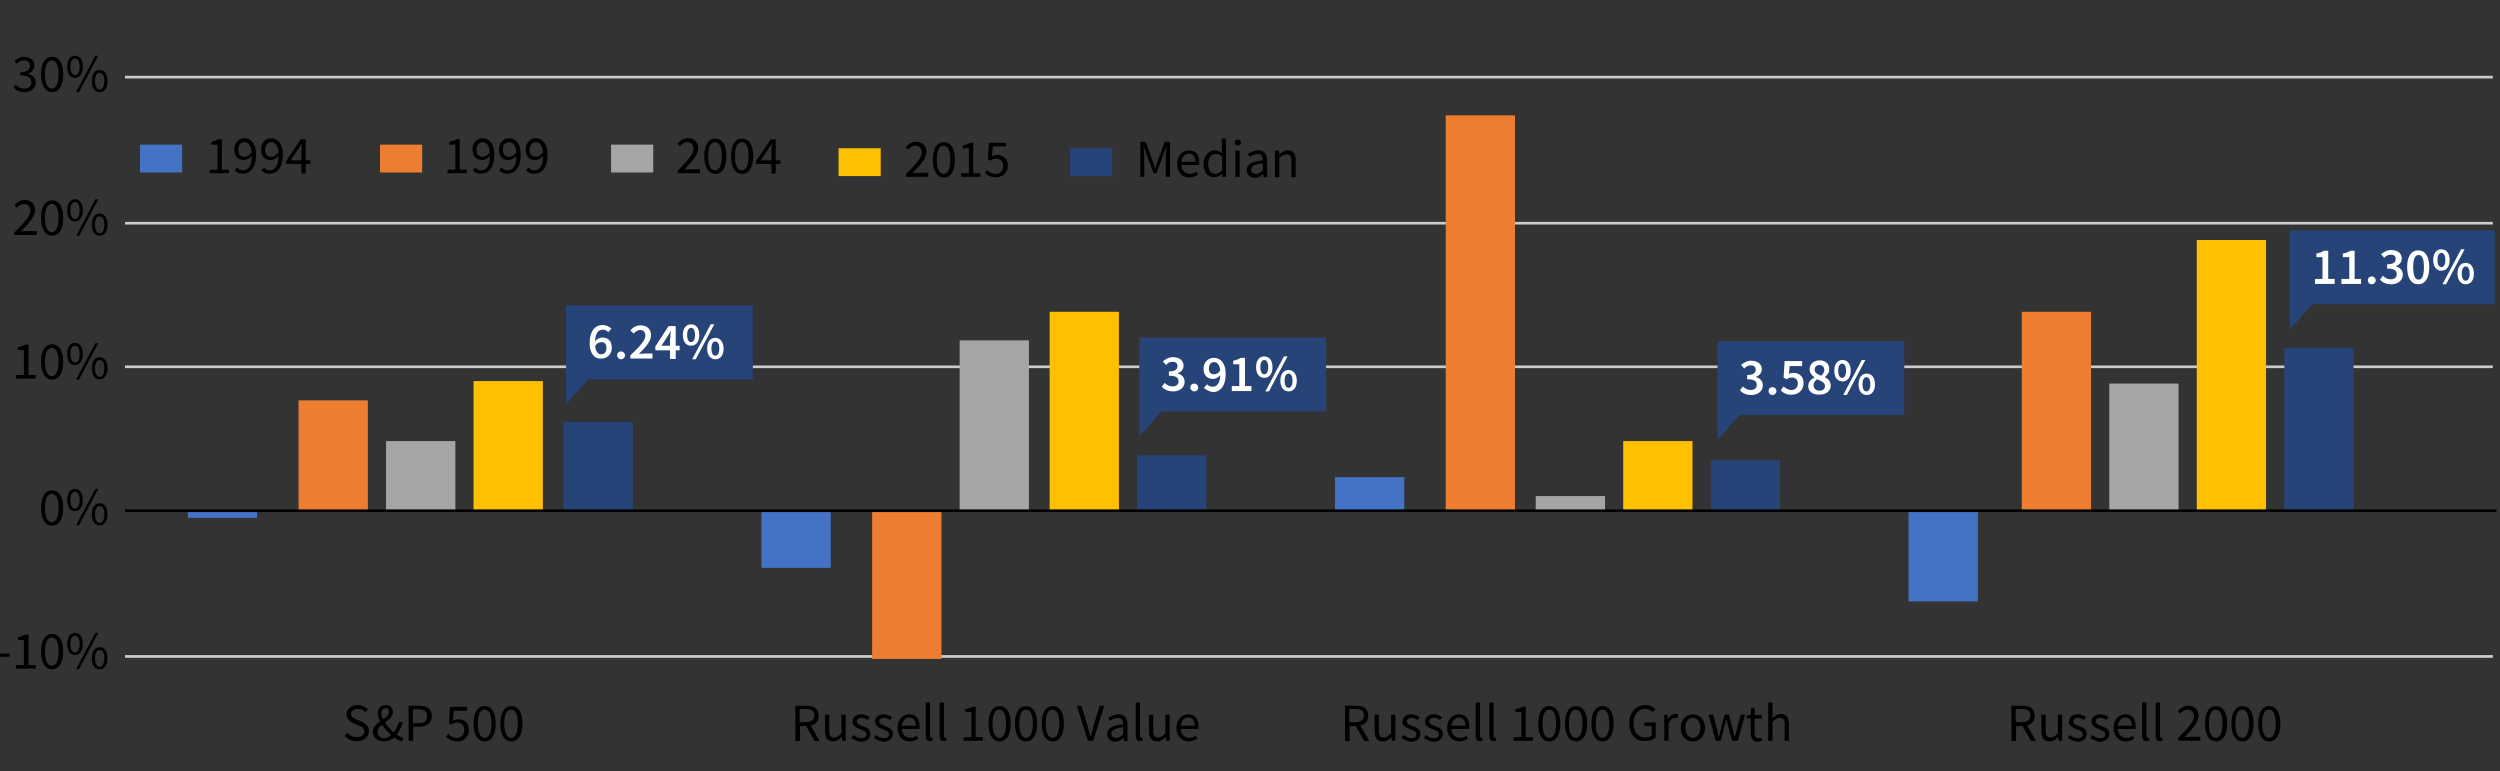<?xml version="1.0" encoding="utf-8"?>
<!-- Generator: Adobe Illustrator 26.0.2, SVG Export Plug-In . SVG Version: 6.00 Build 0)  -->
<svg version="1.1" id="Layer_2" xmlns="http://www.w3.org/2000/svg" xmlns:xlink="http://www.w3.org/1999/xlink" x="0px" y="0px"
	 viewBox="0 0 700 216" style="enable-background:new 0 0 700 216;" xml:space="preserve">
<rect x="0" y="0" width="700" height="216" fill="#333333" stroke="none"/>
<style type="text/css">
	.st0{fill:none;stroke:#CCCCCC;stroke-width:0.75;stroke-linejoin:round;stroke-miterlimit:10;}
	.st1{fill:#4472C4;}
	.st2{fill:#ED7D31;}
	.st3{fill:#A5A5A5;}
	.st4{fill:#FFC000;}
	.st5{fill:#264478;}
	.st6{fill:none;stroke:#000000;stroke-width:0.75;stroke-linejoin:round;stroke-miterlimit:10;}
	.st7{fill:#FFFFFF;}
</style>
<g>
	<path class="st0" d="M35,21.6h663 M35,62.5h663 M35,102.7h663 M35,183.8h663"/>
</g>
<g>
	<path class="st1" d="M534.4,168.4h19.4V143h-19.4V168.4z M373.8,133.6h19.4v9.4h-19.4V133.6z M213.2,159h19.4V143h-19.4V159z
		 M52.6,145h19.4v-2H52.6V145z"/>
</g>
<g>
	<path class="st2" d="M566.1,87.3h19.4V143h-19.4V87.3z M404.8,32.3h19.4V143h-19.4V32.3z M244.2,184.5h19.4V143h-19.4V184.5z
		 M83.6,112.1H103V143H83.6V112.1z"/>
</g>
<g>
	<path class="st3" d="M590.6,107.4H610V143h-19.4V107.4z M430,138.9h19.4v4H430V138.9z M268.7,95.3h19.4V143h-19.4V95.3z
		 M108.1,123.5h19.4V143h-19.4V123.5z"/>
</g>
<g>
	<path class="st4" d="M615.1,67.2h19.4V143h-19.4V67.2z M454.5,123.5h19.4V143h-19.4V123.5z M293.9,87.3h19.4V143h-19.4V87.3z
		 M132.5,106.7H152V143h-19.4V106.7z"/>
</g>
<g>
	<path class="st5" d="M639.6,97.4H659V143h-19.4V97.4z M479,128.9h19.4V143H479V128.9z M318.4,127.5h19.4V143h-19.4V127.5z
		 M157.8,118.1h19.4V143h-19.4V118.1z"/>
</g>
<g>
	<line class="st6" x1="35" y1="143" x2="699" y2="143"/>
</g>
<g>
	<g>
		<g>
			<path d="M-0.7,183h3.4v0.9h-3.4V183z"/>
			<path d="M4.5,186.2h2.2v-7H5v-0.8c0.9-0.2,1.5-0.4,2-0.7H8v8.5h2v1H4.5V186.2z"/>
			<path d="M11.5,182.4c0-3.2,1.2-4.9,3.1-4.9s3.1,1.7,3.1,4.9c0,3.2-1.2,5-3.1,5S11.5,185.6,11.5,182.4z M16.4,182.4
				c0-2.8-0.8-3.9-1.9-3.9s-1.9,1.1-1.9,3.9c0,2.8,0.8,4,1.9,4S16.4,185.2,16.4,182.4z"/>
			<path d="M18.8,180.3c0-2,0.9-3.1,2.2-3.1c1.3,0,2.2,1.1,2.2,3.1c0,2-0.9,3.1-2.2,3.1C19.7,183.4,18.8,182.3,18.8,180.3z
				 M22.3,180.3c0-1.6-0.5-2.3-1.3-2.3c-0.8,0-1.3,0.8-1.3,2.3s0.5,2.4,1.3,2.4C21.8,182.6,22.3,181.8,22.3,180.3z M26.7,177.2h0.8
				l-5.4,10.2h-0.8L26.7,177.2z M25.7,184.3c0-2,0.9-3.1,2.2-3.1s2.2,1.1,2.2,3.1c0,2-0.9,3.1-2.2,3.1S25.7,186.3,25.7,184.3z
				 M29.2,184.3c0-1.6-0.5-2.3-1.3-2.3s-1.3,0.8-1.3,2.3s0.5,2.4,1.3,2.4S29.2,185.8,29.2,184.3z"/>
		</g>
	</g>
</g>
<g>
	<g>
		<g>
			<path d="M11.5,142.2c0-3.2,1.2-4.9,3.1-4.9s3.1,1.7,3.1,4.9c0,3.2-1.2,5-3.1,5S11.5,145.4,11.5,142.2z M16.4,142.2
				c0-2.8-0.8-3.9-1.9-3.9s-1.9,1.1-1.9,3.9s0.8,4,1.9,4S16.4,145,16.4,142.2z"/>
			<path d="M18.8,140c0-2,0.9-3.1,2.2-3.1c1.3,0,2.2,1.1,2.2,3.1c0,2-0.9,3.1-2.2,3.1C19.7,143.2,18.8,142,18.8,140z M22.3,140
				c0-1.6-0.5-2.3-1.3-2.3c-0.8,0-1.3,0.8-1.3,2.3s0.5,2.4,1.3,2.4C21.8,142.4,22.3,141.6,22.3,140z M26.7,136.9h0.8l-5.4,10.2h-0.8
				L26.7,136.9z M25.7,144c0-2,0.9-3.1,2.2-3.1s2.2,1.1,2.2,3.1c0,2-0.9,3.1-2.2,3.1S25.7,146,25.7,144z M29.2,144
				c0-1.6-0.5-2.3-1.3-2.3s-1.3,0.8-1.3,2.3s0.5,2.4,1.3,2.4S29.2,145.6,29.2,144z"/>
		</g>
	</g>
</g>
<g>
	<g>
		<g>
			<path d="M4.5,105h2.2v-7H5v-0.8c0.9-0.2,1.5-0.4,2-0.7H8v8.5h2v1H4.5V105z"/>
			<path d="M11.5,101.3c0-3.2,1.2-4.9,3.1-4.9s3.1,1.7,3.1,4.9c0,3.2-1.2,5-3.1,5S11.5,104.5,11.5,101.3z M16.4,101.3
				c0-2.8-0.8-3.9-1.9-3.9s-1.9,1.1-1.9,3.9s0.8,4,1.9,4S16.4,104.1,16.4,101.3z"/>
			<path d="M18.8,99.1c0-2,0.9-3.1,2.2-3.1c1.3,0,2.2,1.1,2.2,3.1c0,2-0.9,3.1-2.2,3.1C19.7,102.3,18.8,101.1,18.8,99.1z M22.3,99.1
				c0-1.6-0.5-2.3-1.3-2.3c-0.8,0-1.3,0.8-1.3,2.3s0.5,2.4,1.3,2.4C21.8,101.5,22.3,100.7,22.3,99.1z M26.7,96.1h0.8l-5.4,10.2h-0.8
				L26.7,96.1z M25.7,103.1c0-2,0.9-3.1,2.2-3.1s2.2,1.1,2.2,3.1c0,2-0.9,3.1-2.2,3.1S25.7,105.1,25.7,103.1z M29.2,103.1
				c0-1.6-0.5-2.3-1.3-2.3s-1.3,0.8-1.3,2.3s0.5,2.4,1.3,2.4S29.2,104.7,29.2,103.1z"/>
		</g>
	</g>
</g>
<g>
	<g>
		<g>
			<path d="M4,65.1c2.9-2.9,4.5-4.6,4.5-6.1c0-1.1-0.6-1.9-1.8-1.9c-0.8,0-1.5,0.5-2,1.1l-0.7-0.7c0.8-0.9,1.7-1.5,2.9-1.5
				c1.8,0,2.9,1.1,2.9,2.8c0,1.8-1.6,3.6-3.9,6c0.5,0,1.1-0.1,1.6-0.1h2.8v1.1H4V65.1z"/>
			<path d="M11.5,61c0-3.2,1.2-4.9,3.1-4.9s3.1,1.7,3.1,4.9c0,3.2-1.2,5-3.1,5S11.5,64.2,11.5,61z M16.4,61c0-2.8-0.8-3.9-1.9-3.9
				s-1.9,1.1-1.9,3.9s0.8,4,1.9,4S16.4,63.8,16.4,61z"/>
			<path d="M18.8,58.9c0-2,0.9-3.1,2.2-3.1c1.3,0,2.2,1.1,2.2,3.1c0,2-0.9,3.1-2.2,3.1C19.7,62,18.8,60.9,18.8,58.9z M22.3,58.9
				c0-1.6-0.5-2.3-1.3-2.3c-0.8,0-1.3,0.8-1.3,2.3s0.5,2.4,1.3,2.4C21.8,61.3,22.3,60.5,22.3,58.9z M26.7,55.8h0.8L22.2,66h-0.8
				L26.7,55.8z M25.7,62.9c0-2,0.9-3.1,2.2-3.1s2.2,1.1,2.2,3.1c0,2-0.9,3.1-2.2,3.1S25.7,64.9,25.7,62.9z M29.2,62.9
				c0-1.6-0.5-2.3-1.3-2.3s-1.3,0.8-1.3,2.3s0.5,2.4,1.3,2.4S29.2,64.5,29.2,62.9z"/>
		</g>
	</g>
</g>
<g>
	<g>
		<g>
			<path d="M3.8,24.5l0.6-0.8c0.6,0.6,1.3,1.1,2.4,1.1c1.2,0,2-0.7,2-1.8c0-1.1-0.8-1.9-3.1-1.9v-0.9c2,0,2.7-0.8,2.7-1.8
				c0-0.9-0.6-1.5-1.7-1.5c-0.8,0-1.5,0.4-2,1l-0.7-0.8c0.7-0.7,1.6-1.2,2.7-1.2c1.7,0,2.9,0.9,2.9,2.4c0,1.2-0.7,1.9-1.7,2.3v0.1
				c1.2,0.3,2.1,1.1,2.1,2.4c0,1.7-1.4,2.7-3.2,2.7C5.4,25.8,4.4,25.2,3.8,24.5z"/>
			<path d="M11.5,20.8c0-3.2,1.2-4.9,3.1-4.9s3.1,1.7,3.1,4.9c0,3.2-1.2,5-3.1,5S11.5,24,11.5,20.8z M16.4,20.8
				c0-2.8-0.8-3.9-1.9-3.9s-1.9,1.1-1.9,3.9s0.8,4,1.9,4S16.4,23.6,16.4,20.8z"/>
			<path d="M18.8,18.7c0-2,0.9-3.1,2.2-3.1c1.3,0,2.2,1.1,2.2,3.1c0,2-0.9,3.1-2.2,3.1C19.7,21.8,18.8,20.7,18.8,18.7z M22.3,18.7
				c0-1.6-0.5-2.3-1.3-2.3c-0.8,0-1.3,0.8-1.3,2.3S20.3,21,21,21C21.8,21,22.3,20.3,22.3,18.7z M26.7,15.6h0.8l-5.4,10.2h-0.8
				L26.7,15.6z M25.7,22.7c0-2,0.9-3.1,2.2-3.1s2.2,1.1,2.2,3.1c0,2-0.9,3.1-2.2,3.1S25.7,24.7,25.7,22.7z M29.2,22.7
				c0-1.6-0.5-2.3-1.3-2.3s-1.3,0.8-1.3,2.3s0.5,2.4,1.3,2.4S29.2,24.2,29.2,22.7z"/>
		</g>
	</g>
</g>
<g>
	<g>
		<g>
			<path d="M96.5,206.1l0.7-0.9c0.7,0.7,1.7,1.2,2.7,1.2c1.3,0,2.1-0.6,2.1-1.6c0-1-0.7-1.3-1.6-1.7l-1.4-0.6c-0.9-0.4-2-1.1-2-2.5
				c0-1.5,1.3-2.6,3.1-2.6c1.2,0,2.2,0.5,2.9,1.2l-0.7,0.8c-0.6-0.6-1.3-0.9-2.2-0.9c-1.1,0-1.8,0.6-1.8,1.4c0,0.9,0.9,1.3,1.6,1.6
				l1.4,0.6c1.1,0.5,2,1.2,2,2.6c0,1.6-1.3,2.8-3.4,2.8C98.6,207.6,97.4,207,96.5,206.1z"/>
			<path d="M104.4,204.9c0-2.9,4.5-3.4,4.5-5.5c0-0.6-0.3-1.1-0.9-1.1c-0.7,0-1.2,0.6-1.2,1.4c0,1.8,2,4.3,3.9,5.7
				c0.8,0.6,1.5,1,2.2,1.2l-0.3,1c-0.8-0.2-1.7-0.7-2.6-1.4c-2.2-1.7-4.2-4.4-4.2-6.5c0-1.3,0.9-2.3,2.3-2.3c1.2,0,1.9,0.8,1.9,2
				c0,2.5-4.3,3.3-4.3,5.5c0,1.1,0.9,1.8,1.9,1.8c0.8,0,1.6-0.5,2.3-1.2c0.8-0.9,1.4-2,1.8-3.3h1.1c-0.4,1.5-1.1,2.8-2.1,3.9
				c-0.8,0.9-1.9,1.5-3.3,1.5C105.6,207.6,104.4,206.4,104.4,204.9z"/>
			<path d="M114.4,197.6h2.8c2.2,0,3.7,0.7,3.7,2.9c0,2.1-1.5,3-3.6,3h-1.6v3.9h-1.3V197.6z M117.1,202.5c1.7,0,2.5-0.6,2.5-2
				c0-1.4-0.9-1.9-2.6-1.9h-1.4v3.9H117.1z"/>
			<path d="M124.9,206.3l0.6-0.8c0.6,0.6,1.3,1.1,2.4,1.1c1.2,0,2.1-0.8,2.1-2.2c0-1.3-0.8-2.1-2-2.1c-0.7,0-1.1,0.2-1.6,0.6
				l-0.7-0.4l0.3-4.6h4.8v1.1h-3.7l-0.3,2.8c0.4-0.2,0.9-0.4,1.5-0.4c1.6,0,3,0.9,3,3c0,2.1-1.6,3.2-3.2,3.2
				C126.5,207.6,125.5,206.9,124.9,206.3z"/>
			<path d="M132.6,202.6c0-3.2,1.2-4.9,3.1-4.9s3.1,1.7,3.1,4.9c0,3.2-1.2,5-3.1,5S132.6,205.8,132.6,202.6z M137.6,202.6
				c0-2.8-0.8-3.9-1.9-3.9s-1.9,1.1-1.9,3.9c0,2.8,0.8,4,1.9,4S137.6,205.4,137.6,202.6z"/>
			<path d="M140.1,202.6c0-3.2,1.2-4.9,3.1-4.9s3.1,1.7,3.1,4.9c0,3.2-1.2,5-3.1,5S140.1,205.8,140.1,202.6z M145,202.6
				c0-2.8-0.8-3.9-1.9-3.9s-1.9,1.1-1.9,3.9c0,2.8,0.8,4,1.9,4S145,205.4,145,202.6z"/>
		</g>
	</g>
</g>
<g>
	<g>
		<g>
			<path d="M222.7,197.6h3.1c2,0,3.4,0.7,3.4,2.8c0,2-1.4,2.9-3.4,2.9h-1.8v4.2h-1.3V197.6z M225.6,202.2c1.5,0,2.4-0.6,2.4-1.9
				c0-1.3-0.8-1.8-2.4-1.8h-1.7v3.7H225.6z M225.5,202.9l1-0.6l3,5.2h-1.4L225.5,202.9z"/>
			<path d="M231,204.7v-4.6h1.2v4.5c0,1.4,0.4,1.9,1.4,1.9c0.7,0,1.3-0.4,2-1.2v-5.2h1.2v7.3h-1l-0.1-1.1h0
				c-0.7,0.8-1.4,1.3-2.4,1.3C231.7,207.6,231,206.6,231,204.7z"/>
			<path d="M238.4,206.6l0.6-0.8c0.6,0.5,1.3,0.9,2.2,0.9c1,0,1.4-0.5,1.4-1.1c0-0.8-0.9-1.1-1.7-1.4c-1-0.4-2.2-0.9-2.2-2.1
				c0-1.2,0.9-2.1,2.5-2.1c0.9,0,1.7,0.4,2.3,0.8l-0.6,0.8c-0.5-0.4-1-0.6-1.7-0.6c-0.9,0-1.3,0.5-1.3,1c0,0.7,0.8,1,1.6,1.3
				c1.1,0.4,2.2,0.8,2.2,2.2c0,1.2-0.9,2.2-2.7,2.2C240.1,207.6,239.1,207.1,238.4,206.6z"/>
			<path d="M244.7,206.6l0.6-0.8c0.6,0.5,1.3,0.9,2.2,0.9c1,0,1.4-0.5,1.4-1.1c0-0.8-0.9-1.1-1.7-1.4c-1-0.4-2.2-0.9-2.2-2.1
				c0-1.2,0.9-2.1,2.5-2.1c0.9,0,1.7,0.4,2.3,0.8l-0.6,0.8c-0.5-0.4-1-0.6-1.7-0.6c-0.9,0-1.3,0.5-1.3,1c0,0.7,0.8,1,1.6,1.3
				c1.1,0.4,2.2,0.8,2.2,2.2c0,1.2-0.9,2.2-2.7,2.2C246.4,207.6,245.4,207.1,244.7,206.6z"/>
			<path d="M251.3,203.8c0-2.4,1.6-3.8,3.3-3.8c1.9,0,2.9,1.3,2.9,3.4c0,0.3,0,0.5-0.1,0.7h-4.9c0.1,1.5,1,2.5,2.4,2.5
				c0.7,0,1.3-0.2,1.8-0.6l0.4,0.8c-0.6,0.4-1.4,0.8-2.4,0.8C252.8,207.6,251.3,206.2,251.3,203.8z M256.4,203.2
				c0-1.5-0.7-2.3-1.8-2.3c-1,0-1.9,0.8-2.1,2.3H256.4z"/>
			<path d="M259.2,205.9v-9.2h1.2v9.3c0,0.4,0.2,0.5,0.3,0.5c0.1,0,0.1,0,0.3,0l0.2,0.9c-0.2,0.1-0.4,0.1-0.7,0.1
				C259.6,207.6,259.2,207,259.2,205.9z"/>
			<path d="M263.1,205.9v-9.2h1.2v9.3c0,0.4,0.2,0.5,0.3,0.5c0.1,0,0.1,0,0.3,0l0.2,0.9c-0.2,0.1-0.4,0.1-0.7,0.1
				C263.5,207.6,263.1,207,263.1,205.9z"/>
			<path d="M269.8,206.4h2.2v-7h-1.7v-0.8c0.9-0.2,1.5-0.4,2-0.7h0.9v8.5h2v1h-5.4V206.4z"/>
			<path d="M276.8,202.6c0-3.2,1.2-4.9,3.1-4.9s3.1,1.7,3.1,4.9c0,3.2-1.2,5-3.1,5S276.8,205.8,276.8,202.6z M281.7,202.6
				c0-2.8-0.8-3.9-1.9-3.9s-1.9,1.1-1.9,3.9c0,2.8,0.8,4,1.9,4S281.7,205.4,281.7,202.6z"/>
			<path d="M284.2,202.6c0-3.2,1.2-4.9,3.1-4.9s3.1,1.7,3.1,4.9c0,3.2-1.2,5-3.1,5S284.2,205.8,284.2,202.6z M289.2,202.6
				c0-2.8-0.8-3.9-1.9-3.9s-1.9,1.1-1.9,3.9c0,2.8,0.8,4,1.9,4S289.2,205.4,289.2,202.6z"/>
			<path d="M291.7,202.6c0-3.2,1.2-4.9,3.1-4.9s3.1,1.7,3.1,4.9c0,3.2-1.2,5-3.1,5S291.7,205.8,291.7,202.6z M296.6,202.6
				c0-2.8-0.8-3.9-1.9-3.9s-1.9,1.1-1.9,3.9c0,2.8,0.8,4,1.9,4S296.6,205.4,296.6,202.6z"/>
			<path d="M301.5,197.6h1.3l1.6,5.3c0.3,1.2,0.6,2.1,0.9,3.3h0.1c0.4-1.2,0.6-2.1,0.9-3.3l1.6-5.3h1.3l-3.1,9.8h-1.5L301.5,197.6z"
				/>
			<path d="M310,205.5c0-1.6,1.4-2.4,4.5-2.7c0-0.9-0.3-1.8-1.5-1.8c-0.8,0-1.6,0.4-2.2,0.8l-0.5-0.8c0.7-0.4,1.7-1,2.9-1
				c1.8,0,2.5,1.2,2.5,3v4.5h-1l-0.1-0.9h0c-0.7,0.6-1.5,1.1-2.4,1.1C310.9,207.6,310,206.8,310,205.5z M314.5,205.6v-2
				c-2.4,0.3-3.3,0.9-3.3,1.8c0,0.8,0.6,1.2,1.3,1.2C313.2,206.6,313.8,206.2,314.5,205.6z"/>
			<path d="M318,205.9v-9.2h1.2v9.3c0,0.4,0.2,0.5,0.3,0.5c0.1,0,0.1,0,0.3,0l0.2,0.9c-0.2,0.1-0.4,0.1-0.7,0.1
				C318.4,207.6,318,207,318,205.9z"/>
			<path d="M321.7,204.7v-4.6h1.2v4.5c0,1.4,0.4,1.9,1.4,1.9c0.7,0,1.3-0.4,2-1.2v-5.2h1.2v7.3h-1l-0.1-1.1h0
				c-0.7,0.8-1.4,1.3-2.4,1.3C322.4,207.6,321.7,206.6,321.7,204.7z"/>
			<path d="M329.4,203.8c0-2.4,1.6-3.8,3.3-3.8c1.9,0,2.9,1.3,2.9,3.4c0,0.3,0,0.5-0.1,0.7h-4.9c0.1,1.5,1,2.5,2.4,2.5
				c0.7,0,1.3-0.2,1.8-0.6l0.4,0.8c-0.6,0.4-1.4,0.8-2.4,0.8C331,207.6,329.4,206.2,329.4,203.8z M334.5,203.2
				c0-1.5-0.7-2.3-1.8-2.3c-1,0-1.9,0.8-2.1,2.3H334.5z"/>
		</g>
	</g>
</g>
<g>
	<g>
		<g>
			<path d="M376.6,197.6h3.1c2,0,3.4,0.7,3.4,2.8c0,2-1.4,2.9-3.4,2.9h-1.8v4.2h-1.3V197.6z M379.5,202.2c1.5,0,2.4-0.6,2.4-1.9
				c0-1.3-0.8-1.8-2.4-1.8h-1.7v3.7H379.5z M379.4,202.9l1-0.6l3,5.2H382L379.4,202.9z"/>
			<path d="M384.9,204.7v-4.6h1.2v4.5c0,1.4,0.4,1.9,1.4,1.9c0.7,0,1.3-0.4,2-1.2v-5.2h1.2v7.3h-1l-0.1-1.1h0
				c-0.7,0.8-1.4,1.3-2.4,1.3C385.6,207.6,384.9,206.6,384.9,204.7z"/>
			<path d="M392.4,206.6l0.6-0.8c0.6,0.5,1.3,0.9,2.2,0.9c1,0,1.4-0.5,1.4-1.1c0-0.8-0.9-1.1-1.7-1.4c-1-0.4-2.2-0.9-2.2-2.1
				c0-1.2,0.9-2.1,2.5-2.1c0.9,0,1.7,0.4,2.3,0.8l-0.6,0.8c-0.5-0.4-1-0.6-1.7-0.6c-0.9,0-1.3,0.5-1.3,1c0,0.7,0.8,1,1.6,1.3
				c1.1,0.4,2.2,0.8,2.2,2.2c0,1.2-0.9,2.2-2.7,2.2C394.1,207.6,393.1,207.1,392.4,206.6z"/>
			<path d="M398.7,206.6l0.6-0.8c0.6,0.5,1.3,0.9,2.2,0.9c1,0,1.4-0.5,1.4-1.1c0-0.8-0.9-1.1-1.7-1.4c-1-0.4-2.2-0.9-2.2-2.1
				c0-1.2,0.9-2.1,2.5-2.1c0.9,0,1.7,0.4,2.3,0.8l-0.6,0.8c-0.5-0.4-1-0.6-1.7-0.6c-0.9,0-1.3,0.5-1.3,1c0,0.7,0.8,1,1.6,1.3
				c1.1,0.4,2.2,0.8,2.2,2.2c0,1.2-0.9,2.2-2.7,2.2C400.3,207.6,399.3,207.1,398.7,206.6z"/>
			<path d="M405.2,203.8c0-2.4,1.6-3.8,3.3-3.8c1.9,0,2.9,1.3,2.9,3.4c0,0.3,0,0.5-0.1,0.7h-4.9c0.1,1.5,1,2.5,2.4,2.5
				c0.7,0,1.3-0.2,1.8-0.6l0.4,0.8c-0.6,0.4-1.4,0.8-2.4,0.8C406.8,207.6,405.2,206.2,405.2,203.8z M410.3,203.2
				c0-1.5-0.7-2.3-1.8-2.3c-1,0-1.9,0.8-2.1,2.3H410.3z"/>
			<path d="M413.2,205.9v-9.2h1.2v9.3c0,0.4,0.2,0.5,0.3,0.5c0.1,0,0.1,0,0.3,0l0.2,0.9c-0.2,0.1-0.4,0.1-0.7,0.1
				C413.6,207.6,413.2,207,413.2,205.9z"/>
			<path d="M417,205.9v-9.2h1.2v9.3c0,0.4,0.2,0.5,0.3,0.5c0.1,0,0.1,0,0.3,0l0.2,0.9c-0.2,0.1-0.4,0.1-0.7,0.1
				C417.4,207.6,417,207,417,205.9z"/>
			<path d="M423.8,206.4h2.2v-7h-1.7v-0.8c0.9-0.2,1.5-0.4,2-0.7h0.9v8.5h2v1h-5.4V206.4z"/>
			<path d="M430.7,202.6c0-3.2,1.2-4.9,3.1-4.9s3.1,1.7,3.1,4.9c0,3.2-1.2,5-3.1,5S430.7,205.8,430.7,202.6z M435.7,202.6
				c0-2.8-0.8-3.9-1.9-3.9s-1.9,1.1-1.9,3.9c0,2.8,0.8,4,1.9,4S435.7,205.4,435.7,202.6z"/>
			<path d="M438.2,202.6c0-3.2,1.2-4.9,3.1-4.9s3.1,1.7,3.1,4.9c0,3.2-1.2,5-3.1,5S438.2,205.8,438.2,202.6z M443.1,202.6
				c0-2.8-0.8-3.9-1.9-3.9s-1.9,1.1-1.9,3.9c0,2.8,0.8,4,1.9,4S443.1,205.4,443.1,202.6z"/>
			<path d="M445.6,202.6c0-3.2,1.2-4.9,3.1-4.9s3.1,1.7,3.1,4.9c0,3.2-1.2,5-3.1,5S445.6,205.8,445.6,202.6z M450.6,202.6
				c0-2.8-0.8-3.9-1.9-3.9s-1.9,1.1-1.9,3.9c0,2.8,0.8,4,1.9,4S450.6,205.4,450.6,202.6z"/>
			<path d="M456.2,202.5c0-3.2,1.9-5.1,4.5-5.1c1.4,0,2.3,0.6,2.8,1.2l-0.7,0.8c-0.5-0.5-1.1-0.9-2.1-0.9c-2,0-3.3,1.5-3.3,4
				c0,2.5,1.2,4,3.3,4c0.7,0,1.4-0.2,1.8-0.6v-2.6h-2.1v-1h3.2v4.1c-0.6,0.7-1.7,1.1-3,1.1C458,207.6,456.2,205.7,456.2,202.5z"/>
			<path d="M465.9,200.1h1l0.1,1.3h0c0.5-0.9,1.3-1.5,2.1-1.5c0.3,0,0.5,0,0.8,0.1l-0.2,1.1c-0.3-0.1-0.4-0.1-0.7-0.1
				c-0.6,0-1.4,0.4-1.8,1.7v4.7h-1.2V200.1z"/>
			<path d="M470.6,203.8c0-2.4,1.6-3.8,3.4-3.8s3.4,1.4,3.4,3.8c0,2.4-1.6,3.8-3.4,3.8S470.6,206.2,470.6,203.8z M476.1,203.8
				c0-1.7-0.8-2.8-2.1-2.8s-2.1,1.1-2.1,2.8s0.9,2.8,2.1,2.8S476.1,205.4,476.1,203.8z"/>
			<path d="M478.4,200.1h1.3l1.1,4.2c0.2,0.7,0.3,1.3,0.4,2h0.1c0.2-0.7,0.3-1.4,0.5-2l1.1-4.2h1.2l1.1,4.2c0.2,0.7,0.3,1.3,0.5,2
				h0.1c0.2-0.7,0.3-1.3,0.5-2l1.1-4.2h1.2l-2,7.3H485l-1.1-3.9c-0.2-0.7-0.3-1.4-0.5-2.1h-0.1c-0.2,0.7-0.3,1.4-0.5,2.1l-1,3.9
				h-1.4L478.4,200.1z"/>
			<path d="M490.2,205.2v-4h-1.1v-0.9l1.1-0.1l0.1-2h1v2h2v1h-2v4.1c0,0.9,0.3,1.4,1.1,1.4c0.3,0,0.6-0.1,0.8-0.2l0.2,0.9
				c-0.4,0.1-0.9,0.3-1.4,0.3C490.8,207.6,490.2,206.6,490.2,205.2z"/>
			<path d="M495.1,196.7h1.2v2.9l0,1.5c0.7-0.7,1.4-1.2,2.4-1.2c1.5,0,2.2,1,2.2,2.9v4.6h-1.2v-4.5c0-1.4-0.4-1.9-1.4-1.9
				c-0.7,0-1.3,0.4-2,1.1v5.3h-1.2V196.7z"/>
		</g>
	</g>
</g>
<g>
	<g>
		<g>
			<path d="M563.2,197.6h3.1c2,0,3.4,0.7,3.4,2.8c0,2-1.4,2.9-3.4,2.9h-1.8v4.2h-1.3V197.6z M566.1,202.2c1.5,0,2.4-0.6,2.4-1.9
				c0-1.3-0.8-1.8-2.4-1.8h-1.7v3.7H566.1z M566.1,202.9l1-0.6l3,5.2h-1.4L566.1,202.9z"/>
			<path d="M571.6,204.7v-4.6h1.2v4.5c0,1.4,0.4,1.9,1.4,1.9c0.7,0,1.3-0.4,2-1.2v-5.2h1.2v7.3h-1l-0.1-1.1h0
				c-0.7,0.8-1.4,1.3-2.4,1.3C572.2,207.6,571.6,206.6,571.6,204.7z"/>
			<path d="M579,206.6l0.6-0.8c0.6,0.5,1.3,0.9,2.2,0.9c1,0,1.4-0.5,1.4-1.1c0-0.8-0.9-1.1-1.7-1.4c-1-0.4-2.2-0.9-2.2-2.1
				c0-1.2,0.9-2.1,2.5-2.1c0.9,0,1.7,0.4,2.3,0.8l-0.6,0.8c-0.5-0.4-1-0.6-1.7-0.6c-0.9,0-1.3,0.5-1.3,1c0,0.7,0.8,1,1.6,1.3
				c1.1,0.4,2.2,0.8,2.2,2.2c0,1.2-0.9,2.2-2.7,2.2C580.7,207.6,579.7,207.1,579,206.6z"/>
			<path d="M585.3,206.6l0.6-0.8c0.6,0.5,1.3,0.9,2.2,0.9c1,0,1.4-0.5,1.4-1.1c0-0.8-0.9-1.1-1.7-1.4c-1-0.4-2.2-0.9-2.2-2.1
				c0-1.2,0.9-2.1,2.5-2.1c0.9,0,1.7,0.4,2.3,0.8l-0.6,0.8c-0.5-0.4-1-0.6-1.7-0.6c-0.9,0-1.3,0.5-1.3,1c0,0.7,0.8,1,1.6,1.3
				c1.1,0.4,2.2,0.8,2.2,2.2c0,1.2-0.9,2.2-2.7,2.2C587,207.6,586,207.1,585.3,206.6z"/>
			<path d="M591.8,203.8c0-2.4,1.6-3.8,3.3-3.8c1.9,0,2.9,1.3,2.9,3.4c0,0.3,0,0.5-0.1,0.7h-4.9c0.1,1.5,1,2.5,2.4,2.5
				c0.7,0,1.3-0.2,1.8-0.6l0.4,0.8c-0.6,0.4-1.4,0.8-2.4,0.8C593.4,207.6,591.8,206.2,591.8,203.8z M596.9,203.2
				c0-1.5-0.7-2.3-1.8-2.3c-1,0-1.9,0.8-2.1,2.3H596.9z"/>
			<path d="M599.8,205.9v-9.2h1.2v9.3c0,0.4,0.2,0.5,0.3,0.5c0.1,0,0.1,0,0.3,0l0.2,0.9c-0.2,0.1-0.4,0.1-0.7,0.1
				C600.2,207.6,599.8,207,599.8,205.9z"/>
			<path d="M603.6,205.9v-9.2h1.2v9.3c0,0.4,0.2,0.5,0.3,0.5c0.1,0,0.1,0,0.3,0l0.2,0.9c-0.2,0.1-0.4,0.1-0.7,0.1
				C604,207.6,603.6,207,603.6,205.9z"/>
			<path d="M609.8,206.7c2.9-2.9,4.5-4.6,4.5-6.1c0-1.1-0.6-1.9-1.8-1.9c-0.8,0-1.5,0.5-2,1.1l-0.7-0.7c0.8-0.9,1.7-1.5,2.9-1.5
				c1.8,0,2.9,1.1,2.9,2.8c0,1.8-1.6,3.6-3.9,6c0.5,0,1.1-0.1,1.6-0.1h2.8v1.1h-6.2V206.7z"/>
			<path d="M617.4,202.6c0-3.2,1.2-4.9,3.1-4.9s3.1,1.7,3.1,4.9c0,3.2-1.2,5-3.1,5S617.4,205.8,617.4,202.6z M622.3,202.6
				c0-2.8-0.8-3.9-1.9-3.9s-1.9,1.1-1.9,3.9c0,2.8,0.8,4,1.9,4S622.3,205.4,622.3,202.6z"/>
			<path d="M624.8,202.6c0-3.2,1.2-4.9,3.1-4.9s3.1,1.7,3.1,4.9c0,3.2-1.2,5-3.1,5S624.8,205.8,624.8,202.6z M629.7,202.6
				c0-2.8-0.8-3.9-1.9-3.9s-1.9,1.1-1.9,3.9c0,2.8,0.8,4,1.9,4S629.7,205.4,629.7,202.6z"/>
			<path d="M632.3,202.6c0-3.2,1.2-4.9,3.1-4.9s3.1,1.7,3.1,4.9c0,3.2-1.2,5-3.1,5S632.3,205.8,632.3,202.6z M637.2,202.6
				c0-2.8-0.8-3.9-1.9-3.9s-1.9,1.1-1.9,3.9c0,2.8,0.8,4,1.9,4S637.2,205.4,637.2,202.6z"/>
		</g>
	</g>
</g>
<rect x="39.2" y="40.5" class="st1" width="11.8" height="7.8"/>
<g>
	<path d="M58.7,47.5h2.2v-7h-1.7v-0.8c0.9-0.2,1.5-0.4,2-0.7h0.9v8.5h2v1h-5.4V47.5z"/>
	<path d="M65.7,47.7l0.7-0.8c0.4,0.5,1,0.8,1.6,0.8c1.4,0,2.5-1.1,2.5-4.3c0-2.4-0.8-3.6-2.1-3.6c-0.9,0-1.7,0.8-1.7,2.1
		c0,1.2,0.6,2,1.8,2c0.6,0,1.4-0.4,2.1-1.4l0,1c-0.6,0.8-1.5,1.3-2.3,1.3c-1.7,0-2.7-1-2.7-3c0-1.8,1.3-3.1,2.8-3.1
		c1.9,0,3.3,1.5,3.3,4.6c0,3.8-1.7,5.3-3.6,5.3C67,48.7,66.3,48.3,65.7,47.7z"/>
	<path d="M73.2,47.7l0.7-0.8c0.4,0.5,1,0.8,1.6,0.8c1.4,0,2.5-1.1,2.5-4.3c0-2.4-0.8-3.6-2.1-3.6c-0.9,0-1.7,0.8-1.7,2.1
		c0,1.2,0.6,2,1.8,2c0.6,0,1.4-0.4,2.1-1.4l0,1c-0.6,0.8-1.5,1.3-2.3,1.3c-1.7,0-2.7-1-2.7-3c0-1.8,1.3-3.1,2.8-3.1
		c1.9,0,3.3,1.5,3.3,4.6c0,3.8-1.7,5.3-3.6,5.3C74.5,48.7,73.7,48.3,73.2,47.7z"/>
	<path d="M84.4,42.1c0-0.5,0-1.3,0.1-1.8h-0.1c-0.2,0.5-0.5,0.9-0.8,1.3l-2.2,3.3h5.5v1h-6.8v-0.8l4.1-6.1h1.4v9.6h-1.2V42.1z"/>
</g>
<g>
	<rect x="106.4" y="40.5" class="st2" width="11.8" height="7.8"/>
</g>
<g>
	<path d="M125.3,47.5h2.2v-7h-1.7v-0.8c0.9-0.2,1.5-0.4,2-0.7h0.9v8.5h2v1h-5.4V47.5z"/>
	<path d="M132.4,47.7l0.7-0.8c0.4,0.5,1,0.8,1.6,0.8c1.4,0,2.5-1.1,2.5-4.3c0-2.4-0.8-3.6-2.1-3.6c-0.9,0-1.7,0.8-1.7,2.1
		c0,1.2,0.6,2,1.8,2c0.6,0,1.4-0.4,2.1-1.4l0,1c-0.6,0.8-1.5,1.3-2.3,1.3c-1.7,0-2.7-1-2.7-3c0-1.8,1.3-3.1,2.8-3.1
		c1.9,0,3.3,1.5,3.3,4.6c0,3.8-1.7,5.3-3.6,5.3C133.6,48.7,132.9,48.3,132.4,47.7z"/>
	<path d="M139.8,47.7l0.7-0.8c0.4,0.5,1,0.8,1.6,0.8c1.4,0,2.5-1.1,2.5-4.3c0-2.4-0.8-3.6-2.1-3.6c-0.9,0-1.7,0.8-1.7,2.1
		c0,1.2,0.6,2,1.8,2c0.6,0,1.4-0.4,2.1-1.4l0,1c-0.6,0.8-1.5,1.3-2.3,1.3c-1.7,0-2.7-1-2.7-3c0-1.8,1.3-3.1,2.8-3.1
		c1.9,0,3.3,1.5,3.3,4.6c0,3.8-1.7,5.3-3.6,5.3C141.1,48.7,140.3,48.3,139.8,47.7z"/>
	<path d="M147.3,47.7l0.7-0.8c0.4,0.5,1,0.8,1.6,0.8c1.4,0,2.5-1.1,2.5-4.3c0-2.4-0.8-3.6-2.1-3.6c-0.9,0-1.7,0.8-1.7,2.1
		c0,1.2,0.6,2,1.8,2c0.6,0,1.4-0.4,2.1-1.4l0,1c-0.6,0.8-1.5,1.3-2.3,1.3c-1.7,0-2.7-1-2.7-3c0-1.8,1.3-3.1,2.8-3.1
		c1.9,0,3.3,1.5,3.3,4.6c0,3.8-1.7,5.3-3.6,5.3C148.5,48.7,147.8,48.3,147.3,47.7z"/>
</g>
<g>
	<rect x="171.1" y="40.5" class="st3" width="11.8" height="7.8"/>
</g>
<g>
	<path d="M189.7,47.8c2.9-2.9,4.5-4.6,4.5-6.1c0-1.1-0.6-1.9-1.8-1.9c-0.8,0-1.5,0.5-2,1.1l-0.7-0.7c0.8-0.9,1.7-1.5,2.9-1.5
		c1.8,0,2.9,1.1,2.9,2.8c0,1.8-1.6,3.6-3.9,6c0.5,0,1.1-0.1,1.6-0.1h2.8v1.1h-6.2V47.8z"/>
	<path d="M197.2,43.7c0-3.2,1.2-4.9,3.1-4.9s3.1,1.7,3.1,4.9c0,3.2-1.2,5-3.1,5S197.2,46.9,197.2,43.7z M202.1,43.7
		c0-2.8-0.8-3.9-1.9-3.9s-1.9,1.1-1.9,3.9c0,2.8,0.8,4,1.9,4S202.1,46.5,202.1,43.7z"/>
	<path d="M204.7,43.7c0-3.2,1.2-4.9,3.1-4.9c1.9,0,3.1,1.7,3.1,4.9c0,3.2-1.2,5-3.1,5C205.8,48.7,204.7,46.9,204.7,43.7z
		 M209.6,43.7c0-2.8-0.8-3.9-1.9-3.9c-1.1,0-1.9,1.1-1.9,3.9c0,2.8,0.8,4,1.9,4C208.8,47.7,209.6,46.5,209.6,43.7z"/>
	<path d="M216,42.1c0-0.5,0-1.3,0.1-1.8H216c-0.2,0.5-0.5,0.9-0.8,1.3l-2.2,3.3h5.5v1h-6.8v-0.8l4.1-6.1h1.4v9.6H216V42.1z"/>
</g>
<g>
	<rect x="234.8" y="41.5" class="st4" width="11.8" height="7.8"/>
</g>
<g>
	<path d="M253.6,48.8c2.9-2.9,4.5-4.6,4.5-6.1c0-1.1-0.6-1.9-1.8-1.9c-0.8,0-1.5,0.5-2,1.1l-0.7-0.7c0.8-0.9,1.7-1.5,2.9-1.5
		c1.8,0,2.9,1.1,2.9,2.8c0,1.8-1.6,3.6-3.9,6c0.5,0,1.1-0.1,1.6-0.1h2.8v1.1h-6.2V48.8z"/>
	<path d="M261.2,44.7c0-3.2,1.2-4.9,3.1-4.9s3.1,1.7,3.1,4.9c0,3.2-1.2,5-3.1,5S261.2,47.9,261.2,44.7z M266.1,44.7
		c0-2.8-0.8-3.9-1.9-3.9s-1.9,1.1-1.9,3.9c0,2.8,0.8,4,1.9,4S266.1,47.5,266.1,44.7z"/>
	<path d="M269.1,48.5h2.2v-7h-1.7v-0.8c0.9-0.2,1.5-0.4,2-0.7h0.9v8.5h2v1h-5.4V48.5z"/>
	<path d="M275.8,48.4l0.6-0.8c0.6,0.6,1.3,1.1,2.4,1.1c1.2,0,2.1-0.8,2.1-2.2c0-1.3-0.8-2.1-2-2.1c-0.7,0-1.1,0.2-1.6,0.6l-0.7-0.4
		l0.3-4.6h4.8V41H278l-0.3,2.8c0.4-0.2,0.9-0.4,1.5-0.4c1.6,0,3,0.9,3,3c0,2.1-1.6,3.2-3.2,3.2C277.4,49.7,276.4,49.1,275.8,48.4z"
		/>
</g>
<g>
	<rect x="299.6" y="41.5" class="st5" width="11.8" height="7.8"/>
</g>
<g>
	<path d="M319.3,39.7h1.5l1.9,5.3c0.2,0.7,0.5,1.4,0.7,2.1h0.1c0.2-0.7,0.4-1.4,0.7-2.1l1.9-5.3h1.5v9.8h-1.2v-5.4
		c0-0.9,0.1-2,0.2-2.9h-0.1l-0.8,2.2l-1.9,5.1H323l-1.9-5.1l-0.8-2.2h-0.1c0.1,0.9,0.2,2.1,0.2,2.9v5.4h-1.1V39.7z"/>
	<path d="M329.6,45.9c0-2.4,1.6-3.8,3.3-3.8c1.9,0,2.9,1.3,2.9,3.4c0,0.3,0,0.5-0.1,0.7h-4.9c0.1,1.5,1,2.5,2.4,2.5
		c0.7,0,1.3-0.2,1.8-0.6l0.4,0.8c-0.6,0.4-1.4,0.8-2.4,0.8C331.1,49.7,329.6,48.3,329.6,45.9z M334.7,45.3c0-1.5-0.7-2.3-1.8-2.3
		c-1,0-1.9,0.8-2.1,2.3H334.7z"/>
	<path d="M337,45.9c0-2.4,1.5-3.8,3.2-3.8c0.8,0,1.4,0.3,2,0.8l-0.1-1.3v-2.8h1.2v10.7h-1l-0.1-0.9h0c-0.6,0.6-1.3,1-2.2,1
		C338.2,49.7,337,48.3,337,45.9z M342.2,47.7v-3.8c-0.6-0.6-1.2-0.8-1.8-0.8c-1.2,0-2.1,1.1-2.1,2.8c0,1.7,0.7,2.8,2,2.8
		C341,48.7,341.6,48.3,342.2,47.7z"/>
	<path d="M345.7,39.9c0-0.5,0.4-0.8,0.9-0.8s0.9,0.3,0.9,0.8c0,0.5-0.4,0.8-0.9,0.8S345.7,40.4,345.7,39.9z M345.9,42.2h1.2v7.3
		h-1.2V42.2z"/>
	<path d="M349.1,47.6c0-1.6,1.4-2.4,4.5-2.7c0-0.9-0.3-1.8-1.5-1.8c-0.8,0-1.6,0.4-2.2,0.8l-0.5-0.8c0.7-0.4,1.7-1,2.9-1
		c1.8,0,2.5,1.2,2.5,3v4.5h-1l-0.1-0.9h0c-0.7,0.6-1.5,1.1-2.4,1.1C350,49.7,349.1,48.9,349.1,47.6z M353.6,47.7v-2
		c-2.4,0.3-3.3,0.9-3.3,1.8c0,0.8,0.6,1.2,1.3,1.2C352.3,48.7,352.9,48.4,353.6,47.7z"/>
	<path d="M357.1,42.2h1l0.1,1.1h0c0.7-0.7,1.4-1.2,2.4-1.2c1.5,0,2.2,1,2.2,2.9v4.6h-1.2v-4.5c0-1.4-0.4-1.9-1.4-1.9
		c-0.7,0-1.3,0.4-2,1.1v5.3h-1.2V42.2z"/>
</g>
<polygon class="st5" points="210.8,85.5 210.8,106.2 164.7,106.2 158.5,113.2 158.5,85.5 "/>
<g>
	<g>
		<path class="st7" d="M165.1,96.1c0-3.6,1.7-5.1,3.6-5.1c1.1,0,1.9,0.5,2.5,1l-0.9,1c-0.3-0.4-0.9-0.7-1.5-0.7
			c-1.2,0-2.2,0.9-2.2,3.7c0,2.3,0.7,3.2,1.8,3.2c0.8,0,1.4-0.6,1.4-1.8c0-1.1-0.5-1.6-1.5-1.6c-0.5,0-1.2,0.3-1.7,1.1l-0.1-1.2
			c0.5-0.7,1.4-1.2,2.1-1.2c1.6,0,2.7,0.9,2.7,2.9c0,1.8-1.3,3-2.9,3C166.7,100.6,165.1,99.2,165.1,96.1z"/>
		<path class="st7" d="M172.8,99.5c0-0.7,0.5-1.1,1.1-1.1c0.6,0,1.1,0.5,1.1,1.1c0,0.6-0.5,1.1-1.1,1.1
			C173.3,100.6,172.8,100.1,172.8,99.5z"/>
		<path class="st7" d="M176.5,99.5c2.6-2.5,4.2-4.1,4.2-5.5c0-1-0.5-1.6-1.5-1.6c-0.7,0-1.3,0.5-1.8,1l-0.9-0.9
			c0.8-0.9,1.7-1.4,2.9-1.4c1.8,0,2.9,1.1,2.9,2.8c0,1.6-1.5,3.3-3.4,5.2c0.5,0,1.1-0.1,1.5-0.1h2.3v1.4h-6.2V99.5z"/>
		<path class="st7" d="M187.7,94.7c0-0.5,0-1.4,0.1-1.9h-0.1c-0.2,0.5-0.5,0.9-0.8,1.4l-1.7,2.6h5.1v1.3h-6.8v-1.1l3.7-5.7h2v9.2
			h-1.6V94.7z"/>
		<path class="st7" d="M191.2,93.8c0-1.9,0.9-3,2.3-3s2.3,1.1,2.3,3c0,1.9-0.9,3-2.3,3S191.2,95.7,191.2,93.8z M194.6,93.8
			c0-1.4-0.5-2-1.1-2s-1.1,0.6-1.1,2c0,1.4,0.5,2,1.1,2S194.6,95.2,194.6,93.8z M199,90.8h1l-5.2,9.8h-1L199,90.8z M198,97.6
			c0-1.9,0.9-3,2.3-3c1.3,0,2.3,1.1,2.3,3c0,1.9-0.9,3-2.3,3C199,100.6,198,99.5,198,97.6z M201.4,97.6c0-1.4-0.5-2-1.1-2
			c-0.6,0-1.1,0.6-1.1,2c0,1.4,0.5,2,1.1,2C200.9,99.6,201.4,99,201.4,97.6z"/>
	</g>
</g>
<polygon class="st5" points="371.3,94.5 371.3,115.2 325.2,115.2 319,122.2 319,94.5 "/>
<g>
	<g>
		<path class="st7" d="M325.3,108.3l0.8-1.1c0.6,0.6,1.3,1,2.2,1c1,0,1.7-0.5,1.7-1.4c0-1-0.6-1.6-2.7-1.6v-1.2
			c1.8,0,2.4-0.6,2.4-1.5c0-0.8-0.5-1.2-1.4-1.2c-0.7,0-1.3,0.3-1.8,0.9l-0.9-1c0.8-0.7,1.7-1.2,2.8-1.2c1.8,0,3,0.9,3,2.4
			c0,1-0.6,1.7-1.6,2.1v0.1c1.1,0.3,1.9,1.1,1.9,2.3c0,1.7-1.5,2.7-3.2,2.7C327,109.6,326,109,325.3,108.3z"/>
		<path class="st7" d="M333.3,108.5c0-0.7,0.5-1.1,1.1-1.1c0.6,0,1.1,0.5,1.1,1.1c0,0.6-0.5,1.1-1.1,1.1
			C333.8,109.6,333.3,109.1,333.3,108.5z"/>
		<path class="st7" d="M337.1,108.6l0.9-1c0.3,0.4,0.9,0.7,1.5,0.7c1.2,0,2.2-0.9,2.2-3.7c0-2.3-0.7-3.2-1.8-3.2
			c-0.8,0-1.4,0.6-1.4,1.8c0,1.1,0.5,1.6,1.5,1.6c0.5,0,1.2-0.3,1.7-1.1l0.1,1.2c-0.5,0.7-1.4,1.2-2.1,1.2c-1.6,0-2.7-0.9-2.7-2.9
			c0-1.8,1.3-3,2.9-3c1.8,0,3.3,1.4,3.3,4.5c0,3.6-1.7,5.1-3.6,5.1C338.5,109.6,337.6,109.1,337.1,108.6z"/>
		<path class="st7" d="M344.9,108.1h2.1V102h-1.7v-1c0.9-0.2,1.5-0.4,2.1-0.8h1.2v7.9h1.8v1.4h-5.5V108.1z"/>
		<path class="st7" d="M351.7,102.8c0-1.9,0.9-3,2.3-3s2.3,1.1,2.3,3c0,1.9-0.9,3-2.3,3S351.7,104.7,351.7,102.8z M355.1,102.8
			c0-1.4-0.5-2-1.1-2s-1.1,0.6-1.1,2c0,1.4,0.5,2,1.1,2S355.1,104.2,355.1,102.8z M359.5,99.8h1l-5.2,9.8h-1L359.5,99.8z
			 M358.5,106.6c0-1.9,0.9-3,2.3-3c1.3,0,2.3,1.1,2.3,3c0,1.9-0.9,3-2.3,3C359.5,109.6,358.5,108.5,358.5,106.6z M361.9,106.6
			c0-1.4-0.5-2-1.1-2c-0.6,0-1.1,0.6-1.1,2c0,1.4,0.5,2,1.1,2C361.4,108.6,361.9,108,361.9,106.6z"/>
	</g>
</g>
<polygon class="st5" points="533.2,95.5 533.2,116.2 487.1,116.2 480.9,123.2 480.9,95.5 "/>
<g>
	<g>
		<path class="st7" d="M487.2,109.3l0.8-1.1c0.6,0.6,1.3,1,2.2,1c1,0,1.7-0.5,1.7-1.4c0-1-0.6-1.6-2.7-1.6v-1.2
			c1.8,0,2.4-0.6,2.4-1.5c0-0.8-0.5-1.2-1.4-1.2c-0.7,0-1.3,0.3-1.8,0.9l-0.9-1c0.8-0.7,1.7-1.2,2.8-1.2c1.8,0,3,0.9,3,2.4
			c0,1-0.6,1.7-1.6,2.1v0.1c1.1,0.3,1.9,1.1,1.9,2.3c0,1.7-1.5,2.7-3.2,2.7C488.8,110.6,487.8,110,487.2,109.3z"/>
		<path class="st7" d="M495.2,109.5c0-0.7,0.5-1.1,1.1-1.1c0.6,0,1.1,0.5,1.1,1.1c0,0.6-0.5,1.1-1.1,1.1
			C495.6,110.6,495.2,110.1,495.2,109.5z"/>
		<path class="st7" d="M498.6,109.3l0.8-1.1c0.6,0.5,1.2,1,2.2,1c1,0,1.8-0.7,1.8-1.8c0-1.1-0.7-1.7-1.7-1.7c-0.6,0-0.9,0.2-1.5,0.5
			l-0.8-0.5l0.3-4.6h4.9v1.4h-3.5l-0.2,2.2c0.4-0.2,0.7-0.3,1.2-0.3c1.6,0,2.9,0.9,2.9,2.9c0,2-1.5,3.2-3.2,3.2
			C500.2,110.6,499.3,110,498.6,109.3z"/>
		<path class="st7" d="M506.3,108.1c0-1.2,0.8-1.9,1.7-2.4v-0.1c-0.7-0.5-1.3-1.2-1.3-2.2c0-1.5,1.2-2.5,2.8-2.5
			c1.7,0,2.7,1,2.7,2.5c0,0.9-0.6,1.7-1.2,2.1v0.1c0.9,0.5,1.6,1.2,1.6,2.4c0,1.4-1.2,2.5-3.1,2.5
			C507.6,110.6,506.3,109.6,506.3,108.1z M511,108.1c0-1-1-1.4-2.2-1.9c-0.6,0.4-1,1-1,1.7c0,0.9,0.7,1.5,1.7,1.5
			C510.3,109.4,511,108.9,511,108.1z M510.8,103.6c0-0.8-0.5-1.4-1.4-1.4c-0.7,0-1.3,0.5-1.3,1.3c0,0.9,0.8,1.3,1.8,1.7
			C510.5,104.7,510.8,104.2,510.8,103.6z"/>
		<path class="st7" d="M513.6,103.8c0-1.9,0.9-3,2.3-3s2.3,1.1,2.3,3c0,1.9-0.9,3-2.3,3S513.6,105.7,513.6,103.8z M516.9,103.8
			c0-1.4-0.5-2-1.1-2s-1.1,0.6-1.1,2c0,1.4,0.5,2,1.1,2S516.9,105.2,516.9,103.8z M521.3,100.8h1l-5.2,9.8h-1L521.3,100.8z
			 M520.4,107.6c0-1.9,0.9-3,2.3-3c1.3,0,2.3,1.1,2.3,3c0,1.9-0.9,3-2.3,3C521.3,110.6,520.4,109.5,520.4,107.6z M523.7,107.6
			c0-1.4-0.5-2-1.1-2c-0.6,0-1.1,0.6-1.1,2c0,1.4,0.5,2,1.1,2C523.2,109.6,523.7,109,523.7,107.6z"/>
	</g>
</g>
<polygon class="st5" points="698.5,64.5 698.5,85.2 647.4,85.2 641.2,92.2 641.2,64.5 "/>
<g>
	<g>
		<path class="st7" d="M648.2,78.1h2.1V72h-1.7v-1c0.9-0.2,1.5-0.4,2.1-0.8h1.2v7.9h1.8v1.4h-5.5V78.1z"/>
		<path class="st7" d="M655.7,78.1h2.1V72H656v-1c0.9-0.2,1.5-0.4,2.1-0.8h1.2v7.9h1.8v1.4h-5.5V78.1z"/>
		<path class="st7" d="M663,78.5c0-0.7,0.5-1.1,1.1-1.1c0.6,0,1.1,0.5,1.1,1.1c0,0.6-0.5,1.1-1.1,1.1C663.4,79.6,663,79.1,663,78.5z
			"/>
		<path class="st7" d="M666.4,78.3l0.8-1.1c0.6,0.6,1.3,1,2.2,1c1,0,1.7-0.5,1.7-1.4c0-1-0.6-1.6-2.7-1.6v-1.2
			c1.8,0,2.4-0.6,2.4-1.5c0-0.8-0.5-1.2-1.4-1.2c-0.7,0-1.3,0.3-1.8,0.9l-0.9-1c0.8-0.7,1.7-1.2,2.8-1.2c1.8,0,3,0.9,3,2.4
			c0,1-0.6,1.7-1.6,2.1v0.1c1.1,0.3,1.9,1.1,1.9,2.3c0,1.7-1.5,2.7-3.2,2.7C668,79.6,667,79,666.4,78.3z"/>
		<path class="st7" d="M674,74.8c0-3.1,1.2-4.7,3.1-4.7s3.1,1.6,3.1,4.7c0,3.1-1.2,4.8-3.1,4.8S674,77.9,674,74.8z M678.7,74.8
			c0-2.6-0.6-3.4-1.5-3.4s-1.5,0.8-1.5,3.4s0.6,3.5,1.5,3.5S678.7,77.4,678.7,74.8z"/>
		<path class="st7" d="M681.3,72.8c0-1.9,0.9-3,2.3-3s2.3,1.1,2.3,3c0,1.9-0.9,3-2.3,3S681.3,74.7,681.3,72.8z M684.7,72.8
			c0-1.4-0.5-2-1.1-2s-1.1,0.6-1.1,2c0,1.4,0.5,2,1.1,2S684.7,74.2,684.7,72.8z M689.1,69.8h1l-5.2,9.8h-1L689.1,69.8z M688.1,76.6
			c0-1.9,0.9-3,2.3-3c1.3,0,2.3,1.1,2.3,3c0,1.9-0.9,3-2.3,3C689.1,79.6,688.1,78.5,688.1,76.6z M691.5,76.6c0-1.4-0.5-2-1.1-2
			c-0.6,0-1.1,0.6-1.1,2c0,1.4,0.5,2,1.1,2C691,78.6,691.5,78,691.5,76.6z"/>
	</g>
</g>
<g>
</g>
<g>
</g>
<g>
</g>
<g>
</g>
<g>
</g>
<g>
</g>
<g>
</g>
<g>
</g>
<g>
</g>
<g>
</g>
<g>
</g>
<g>
</g>
<g>
</g>
<g>
</g>
<g>
</g>
</svg>
